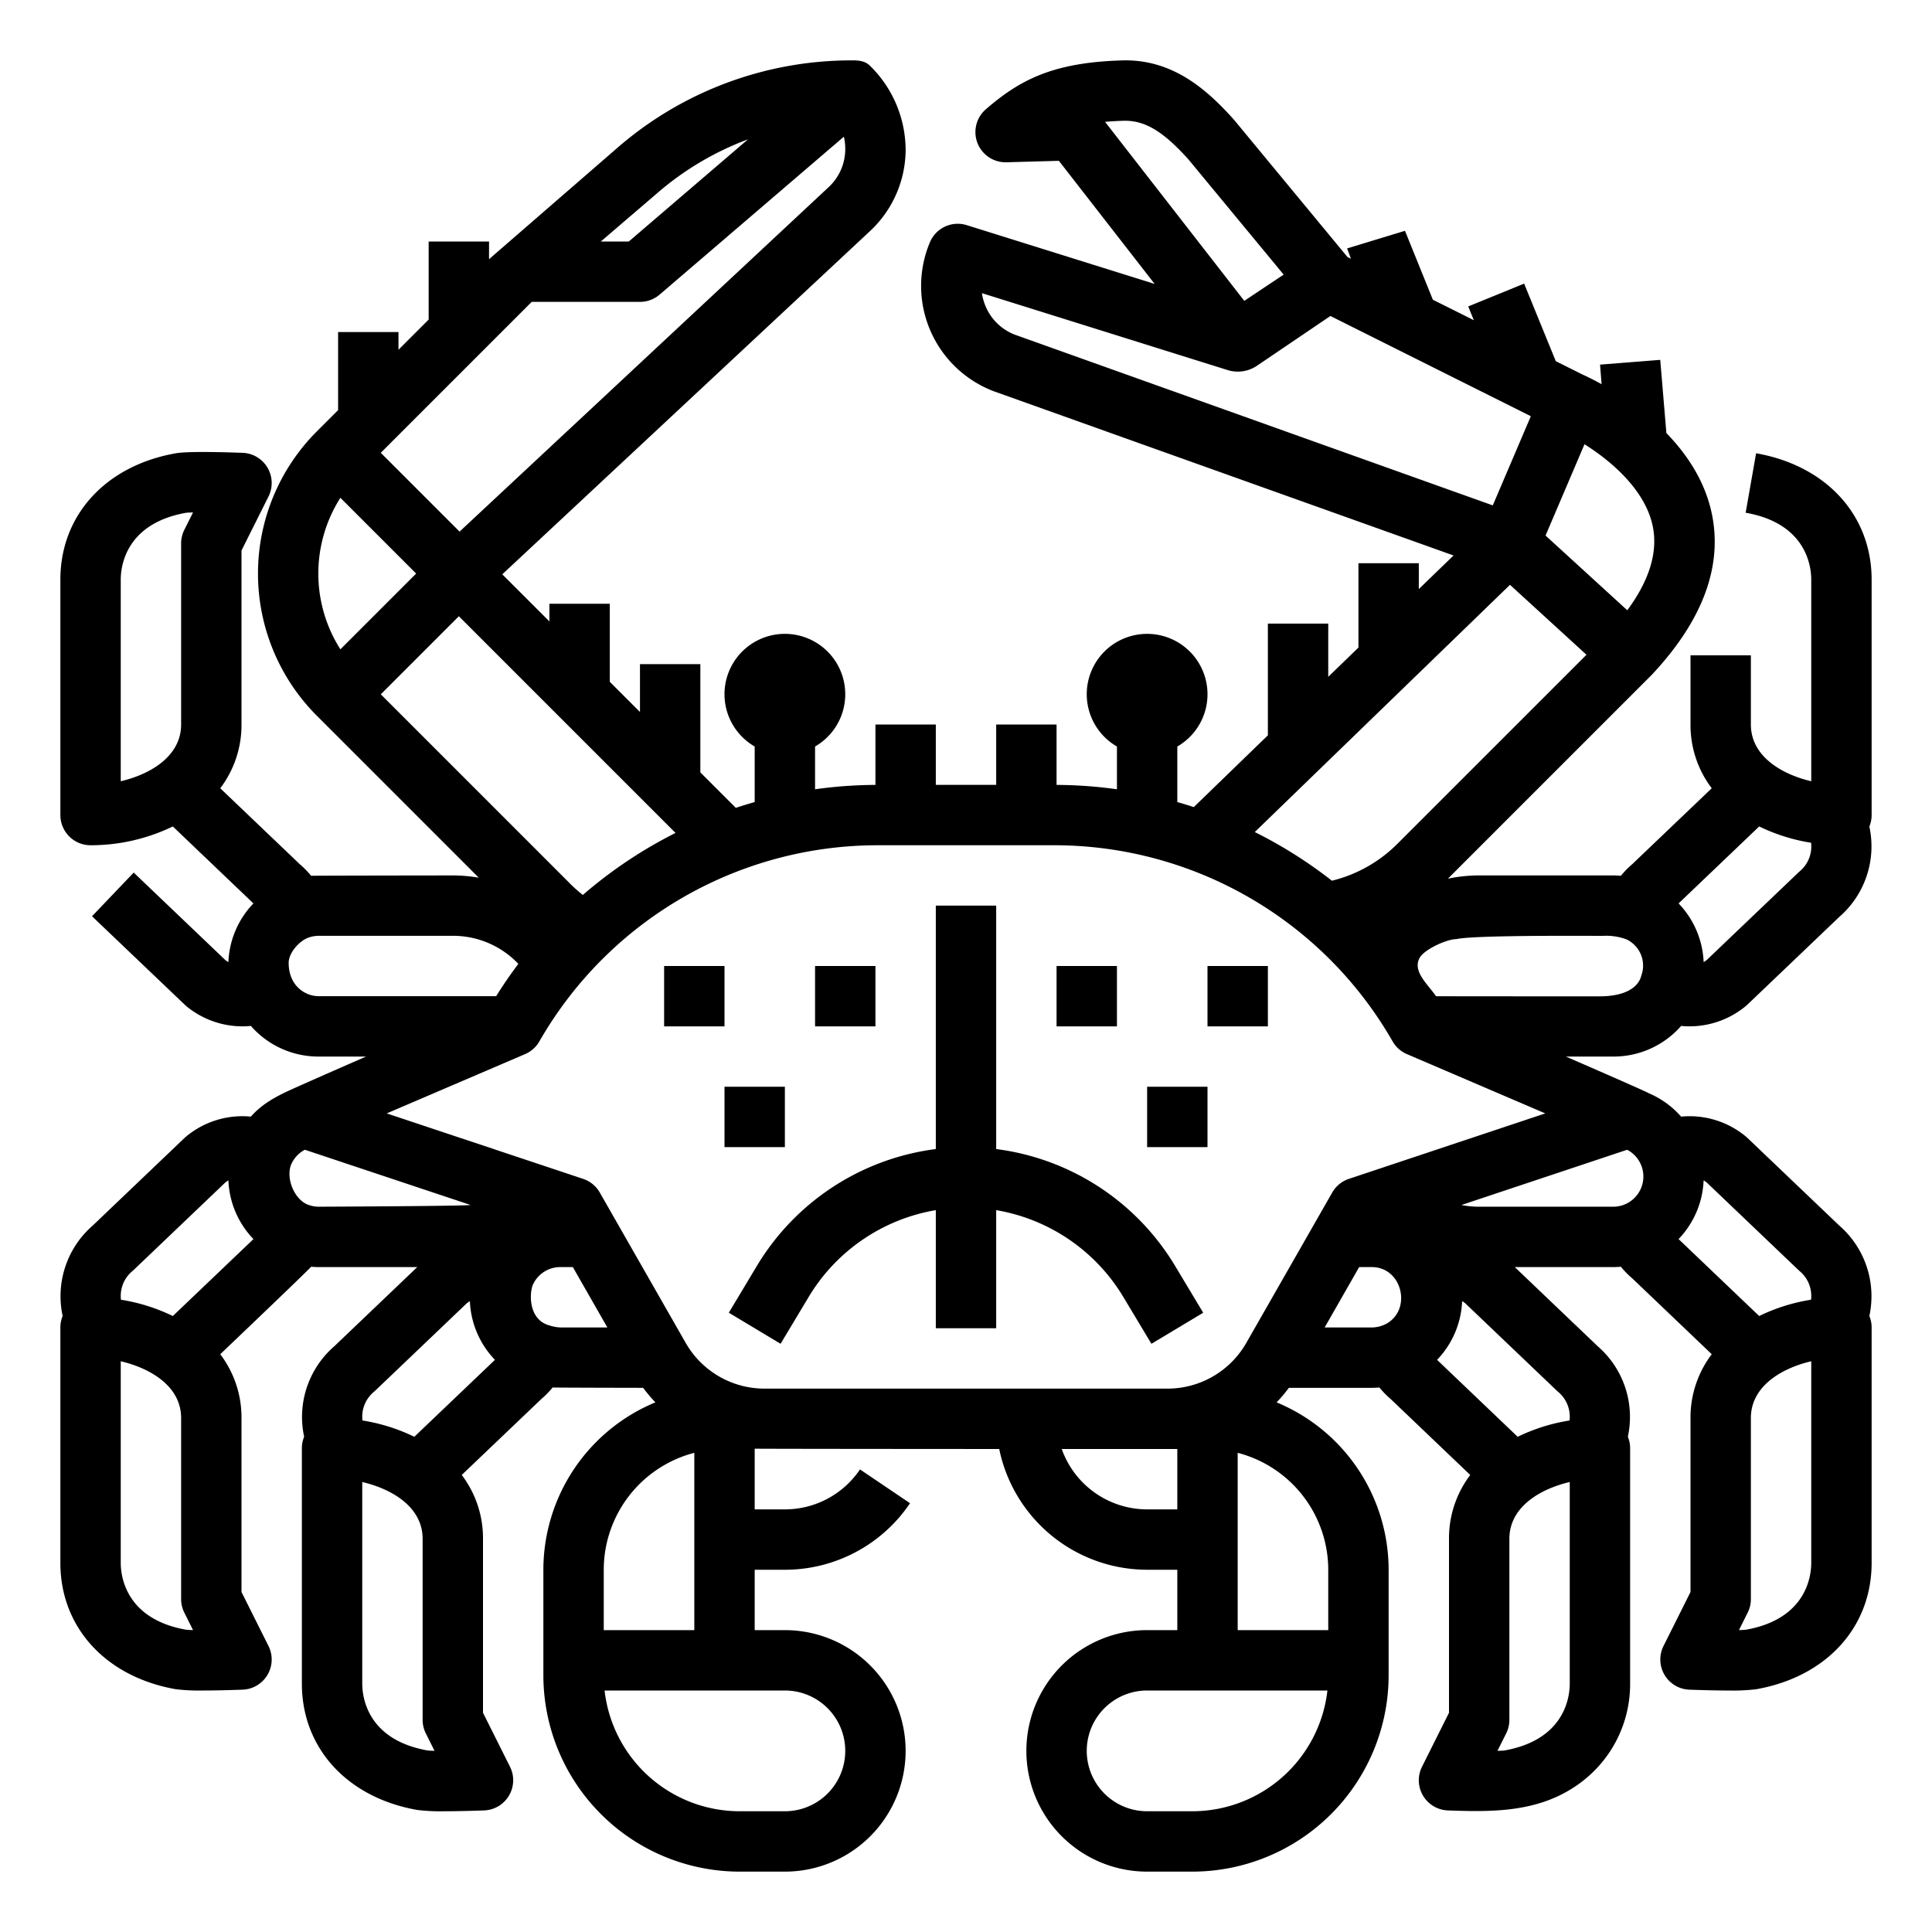 <!-- icon666.com - MILLIONS OF FREE VECTOR ICONS --><svg xmlns="http://www.w3.org/2000/svg" viewBox="0 0 512 512"><g id="Outline"><path d="M496,153.6c0-17.075-12.018-30.216-30.618-33.479l-2.764,15.76C478.747,138.708,480,150.157,480,153.6v53.442c-8.135-1.921-16-6.779-16-15.041V173.667H448V192a27.74,27.74,0,0,0,5.628,16.9l-21.06,20.106a24.185,24.185,0,0,0-3.02,3.085c-.676-.057-1.355-.094-2.038-.094H392a40.382,40.382,0,0,0-8.289.863l53.946-53.946c.041-.041.076-.087.115-.129.023-.023.047-.042.069-.066,13.409-14.329,18.723-28.669,15.8-42.622-1.808-8.618-6.588-15.729-12.033-21.338l-1.628-19.393-15.95,1.262.41,5.186c-2.517-1.4-4.358-2.25-5.032-2.549L412.3,95.714l-8.387-20.55L389.094,81.21l1.489,3.648L379.726,79.43l-7.393-18.263L357,65.833l1.015,2.741-.925-.463-29.924-36.2c-.068-.082-.137-.163-.208-.242-7.143-7.971-16.272-16.091-29.7-15.657-18.247.552-27.016,5.167-36,12.95a8,8,0,0,0,5.462,14.043l13.894-.387L305.99,75.243,256.2,59.667a8,8,0,0,0-9.763,4.535,29.86,29.86,0,0,0,16.913,39.48l.153.056,121.7,43.468L376,156.114v-6.858H360v22.359l-8,7.751v-14.11H336v29.612l-19.631,19.019q-2.169-.708-4.369-1.331V197.835a16,16,0,1,0-16,0v11.331a118.531,118.531,0,0,0-16-1.158V192H264v16H248V192H232v16.008a118.531,118.531,0,0,0-16,1.158V197.835a16,16,0,1,0-16,0v14.721c-1.678.477-3.347.982-5,1.532l-9.4-9.4V176h-16v12.684l-8-8V160h-16v4.684L133.111,152.2l97.4-90.909A29.622,29.622,0,0,0,240,39.973a31.332,31.332,0,0,0-9.121-22.223c-.813-.812-1.75-1.844-5.184-1.743-.032,0-.062-.007-.094-.007a94.568,94.568,0,0,0-61.5,22.751L129.6,68.687V64h-16V84.687l-8,8V88h-16v20.687l-5.657,5.656a53.316,53.316,0,0,0,0,75.314c.01.01.021.018.031.027L126.885,232.6A40.534,40.534,0,0,0,120,232s-36.872.037-37.548.094a24.185,24.185,0,0,0-3.02-3.085L58.371,208.9A27.733,27.733,0,0,0,64,192V145.889l7.155-14.311a8,8,0,0,0-6.864-11.573c-5.263-.191-14.557-.431-17.673.115C28.018,123.383,16,136.524,16,153.6V216a8,8,0,0,0,8,8,50.031,50.031,0,0,0,21.8-4.979L67.16,239.414a23.827,23.827,0,0,0-6.637,15.56,7.837,7.837,0,0,1-.818-.559l-24.27-23.171L24.386,242.816s24.787,23.656,24.932,23.776a23.4,23.4,0,0,0,14.934,5.4c.745,0,1.492-.036,2.237-.108a23.765,23.765,0,0,0,18,8.115H97.025q-8.418,3.654-16.8,7.381c-5.042,2.253-10.01,4.28-13.741,8.534A23.361,23.361,0,0,0,49.317,301.2c-.145.119-.285.244-.42.373L24.569,324.789A24.8,24.8,0,0,0,16.6,348.745a7.971,7.971,0,0,0-.6,3.041v62.4c0,17.075,12.018,30.216,30.618,33.479a52.027,52.027,0,0,0,7.219.335c3.588,0,7.61-.117,10.454-.221a8,8,0,0,0,6.864-11.572L64,421.9V375.786a27.734,27.734,0,0,0-5.63-16.906S81.536,336.812,82.45,335.7c.677.057,1.356.094,2.04.094h26.083l-22,21A24.8,24.8,0,0,0,80.6,380.745a7.971,7.971,0,0,0-.6,3.041v62.4c0,17.075,12.018,30.216,30.618,33.479a52.027,52.027,0,0,0,7.219.335c3.588,0,7.61-.117,10.454-.221a8,8,0,0,0,6.864-11.572L128,453.9V407.786a27.734,27.734,0,0,0-5.63-16.906l21.061-20.1a24.049,24.049,0,0,0,3.019-3.085c.677.057,23.985.094,23.985.094a39.787,39.787,0,0,0,3.253,3.848A48.07,48.07,0,0,0,144,416v28a52.059,52.059,0,0,0,52,52h12a32,32,0,0,0,0-64h-8V416h8a39.981,39.981,0,0,0,33.164-17.63l-13.258-8.957A24,24,0,0,1,208,400h-8V383.914c.853.055,64.805.086,64.805.086A40.067,40.067,0,0,0,304,416h8v16h-8a32,32,0,0,0,0,64h12a52.059,52.059,0,0,0,52-52V416a48.07,48.07,0,0,0-29.688-44.362,39.93,39.93,0,0,0,3.253-3.848H363.51c.684,0,1.363-.037,2.04-.094a24.049,24.049,0,0,0,3.019,3.085l21.061,20.1A27.734,27.734,0,0,0,384,407.786V453.9l-7.155,14.311a8,8,0,0,0,6.864,11.572c12.463.455,24.472.472,34.964-7.213A32.524,32.524,0,0,0,432,446.187v-62.4a7.971,7.971,0,0,0-.6-3.041,24.8,24.8,0,0,0-7.967-23.956l-22-21H427.51c.684,0,1.363-.037,2.04-.094a24.049,24.049,0,0,0,3.019,3.085l21.061,20.1A27.734,27.734,0,0,0,448,375.786V421.9l-7.155,14.311a8,8,0,0,0,6.864,11.572c2.845.1,6.866.221,10.454.221a52.027,52.027,0,0,0,7.219-.335c18.6-3.263,30.618-16.4,30.618-33.479v-62.4a7.971,7.971,0,0,0-.6-3.041,24.8,24.8,0,0,0-7.967-23.956L463.1,301.572c-.135-.129-.275-.254-.42-.373a23.363,23.363,0,0,0-17.167-5.283,23.737,23.737,0,0,0-8.637-6.23c-.527-.407-21.9-9.686-21.9-9.686H427.51a23.778,23.778,0,0,0,18.007-8.115q1.114.108,2.231.108a23.405,23.405,0,0,0,14.934-5.4q.217-.18.422-.376l24.325-23.223a24.768,24.768,0,0,0,7.969-23.952A7.971,7.971,0,0,0,496,216ZM48.845,140.422A7.994,7.994,0,0,0,48,144v48c0,8.262-7.865,13.12-16,15.041V153.6c0-3.437,1.251-14.858,17.315-17.707.365-.044,1-.073,1.839-.089Zm.47,291.472C33.251,429.045,32,417.624,32,414.187V360.745c8.135,1.921,16,6.779,16,15.041v48a7.99,7.99,0,0,0,.845,3.577l2.309,4.62C50.318,431.966,49.68,431.938,49.315,431.894ZM45.8,348.763a48.749,48.749,0,0,0-13.744-4.32,8.568,8.568,0,0,1,2.962-7.532q.216-.18.419-.373l24.272-23.163a7.837,7.837,0,0,1,.818-.559,23.815,23.815,0,0,0,6.638,15.558ZM480,414.187c0,3.437-1.251,14.858-17.315,17.707-.365.044-1,.072-1.839.089l2.309-4.62a7.99,7.99,0,0,0,.845-3.577v-48c0-8.262,7.865-13.12,16-15.041Zm-29.209-96.576a24.117,24.117,0,0,0,.687-4.8,7.932,7.932,0,0,1,.817.559l24.272,23.163q.2.193.419.373a8.568,8.568,0,0,1,2.962,7.532,48.749,48.749,0,0,0-13.744,4.32l-21.363-20.388A23.96,23.96,0,0,0,450.791,317.611ZM419.91,117.73c1.517.959,3.17,2.088,4.846,3.382,5.123,3.956,11.577,10.346,13.231,18.32,1.417,6.834-.849,14.31-6.743,22.293l-21.66-19.8ZM292.855,32.293c1.506-.136,3.13-.232,4.888-.286,5.567-.159,10.427,2.7,17.195,10.226l25.246,30.54L329.75,79.729ZM268.964,88.7a13.745,13.745,0,0,1-7.745-7.471,13.981,13.981,0,0,1-.994-3.538l65.1,20.378a9.063,9.063,0,0,0,7.789-1.146l19.457-13.182L405.686,110.3,395.6,133.933Zm131.2,66.284,20.269,18.534L370.343,223.6a36.919,36.919,0,0,1-17.372,9.8,119.864,119.864,0,0,0-20.442-12.9ZM174.507,50.9a78.486,78.486,0,0,1,23.708-13.965L166.638,64h-7.415ZM140.911,80H169.6a8,8,0,0,0,5.207-1.926l48.822-41.847A13.943,13.943,0,0,1,224,39.7a13.742,13.742,0,0,1-4.4,9.893l-97.808,91.288L100.911,120Zm-50.7,51.925L110.284,152,90.208,172.075A37.382,37.382,0,0,1,90.208,131.925ZM100.914,184,121.6,163.313l57.422,57.423a119.737,119.737,0,0,0-24.569,16.438,37.6,37.6,0,0,1-3.2-2.831ZM84.49,264c-3.722,0-7.99-2.833-7.99-8.833,0-2.579,2.666-5.675,5.057-6.614A8.041,8.041,0,0,1,84.49,248H120a23.848,23.848,0,0,1,16.974,7.028c.134.134.259.277.39.415q-3.115,4.126-5.88,8.557Zm0,55.79a8.01,8.01,0,0,1-2.914-.546c-3.747-1.462-5.966-7.379-4.307-10.876a7.97,7.97,0,0,1,3.519-3.673L124.7,319.333C123.169,319.635,84.49,319.79,84.49,319.79Zm28.825,144.1C97.251,461.045,96,449.624,96,446.187V392.745c8.135,1.921,16,6.779,16,15.041v48a7.99,7.99,0,0,0,.845,3.577l2.309,4.62C114.318,463.966,113.68,463.938,113.315,463.894ZM109.8,380.763a48.749,48.749,0,0,0-13.744-4.32,8.568,8.568,0,0,1,2.962-7.532q.216-.18.419-.373l24.272-23.163a7.837,7.837,0,0,1,.818-.559,23.815,23.815,0,0,0,6.638,15.558ZM148.49,351.79a11.049,11.049,0,0,1-2.915-.546c-5.45-1.494-5.325-8.244-4.4-10.684.032-.063.063-.126.093-.19a7.952,7.952,0,0,1,7.223-4.58h3.319l9.143,16ZM160,416a32.058,32.058,0,0,1,24-30.988V432H160Zm48,32a16,16,0,0,1,0,32H196a36.052,36.052,0,0,1-35.779-32Zm96-48a24.042,24.042,0,0,1-22.629-16H312v16Zm12,80H304a16,16,0,0,1,0-32h47.779A36.052,36.052,0,0,1,316,480Zm36-64v16H328V385.012A32.058,32.058,0,0,1,352,416Zm-21.732-60.093A24.054,24.054,0,0,1,309.43,368H202.57a24.054,24.054,0,0,1-20.838-12.093l-22.786-39.876a8,8,0,0,0-4.416-3.62l-52.038-17.347,36.659-15.711a8,8,0,0,0,3.795-3.384A103.368,103.368,0,0,1,232.5,224h47a103.368,103.368,0,0,1,89.552,51.969,8,8,0,0,0,3.8,3.384l36.659,15.711L357.47,312.411a8,8,0,0,0-4.416,3.62Zm40.877-10.194a7.421,7.421,0,0,1-4.7,5.524,8.041,8.041,0,0,1-2.933.553H351.048l9.143-16h3.319C369.136,335.79,372.086,341.163,371.145,345.713ZM416,446.187c0,3.437-1.251,14.858-17.315,17.707-.365.044-1,.072-1.839.089l2.309-4.62a7.99,7.99,0,0,0,.845-3.577v-48c0-8.262,7.865-13.12,16-15.041Zm-3.433-77.649q.2.193.419.373a8.568,8.568,0,0,1,2.962,7.532,48.749,48.749,0,0,0-13.744,4.32l-21.363-20.388a23.84,23.84,0,0,0,6.637-15.559,7.932,7.932,0,0,1,.817.559ZM431.211,304.7a8,8,0,0,1-3.7,15.094H392a24.278,24.278,0,0,1-4.7-.457Zm-7.346-40.657q-21.646,0-43.292-.027c-2.268-3.274-6.3-6.617-4.36-10.16,1.252-2.29,7.227-4.982,9.737-4.982,4.32-1,30.225-.892,38.721-.856a15.518,15.518,0,0,1,6.326.911,7.682,7.682,0,0,1,3.97,9.6C434.864,258.823,434.125,264.039,423.865,264.039Zm53.127-33.175q-.22.181-.427.38L452.3,254.415a7.766,7.766,0,0,1-.817.558,23.834,23.834,0,0,0-6.639-15.557l21.361-20.4a48.746,48.746,0,0,0,13.748,4.322A8.542,8.542,0,0,1,476.992,230.864Z"></path><path d="M297.6,343.556l7.536,12.56,13.72-8.232-7.536-12.56A64.9,64.9,0,0,0,264,304.51V240H248v64.51a64.9,64.9,0,0,0-47.324,30.814l-7.536,12.56,13.72,8.232,7.536-12.56A48.785,48.785,0,0,1,248,320.7V352h16V320.7A48.785,48.785,0,0,1,297.6,343.556Z"></path><rect x="176" y="256" width="16" height="16"></rect><rect x="216" y="256" width="16" height="16"></rect><rect x="192" y="288" width="16" height="16"></rect><rect x="320" y="256" width="16" height="16"></rect><rect x="280" y="256" width="16" height="16"></rect><rect x="304" y="288" width="16" height="16"></rect></g></svg>
